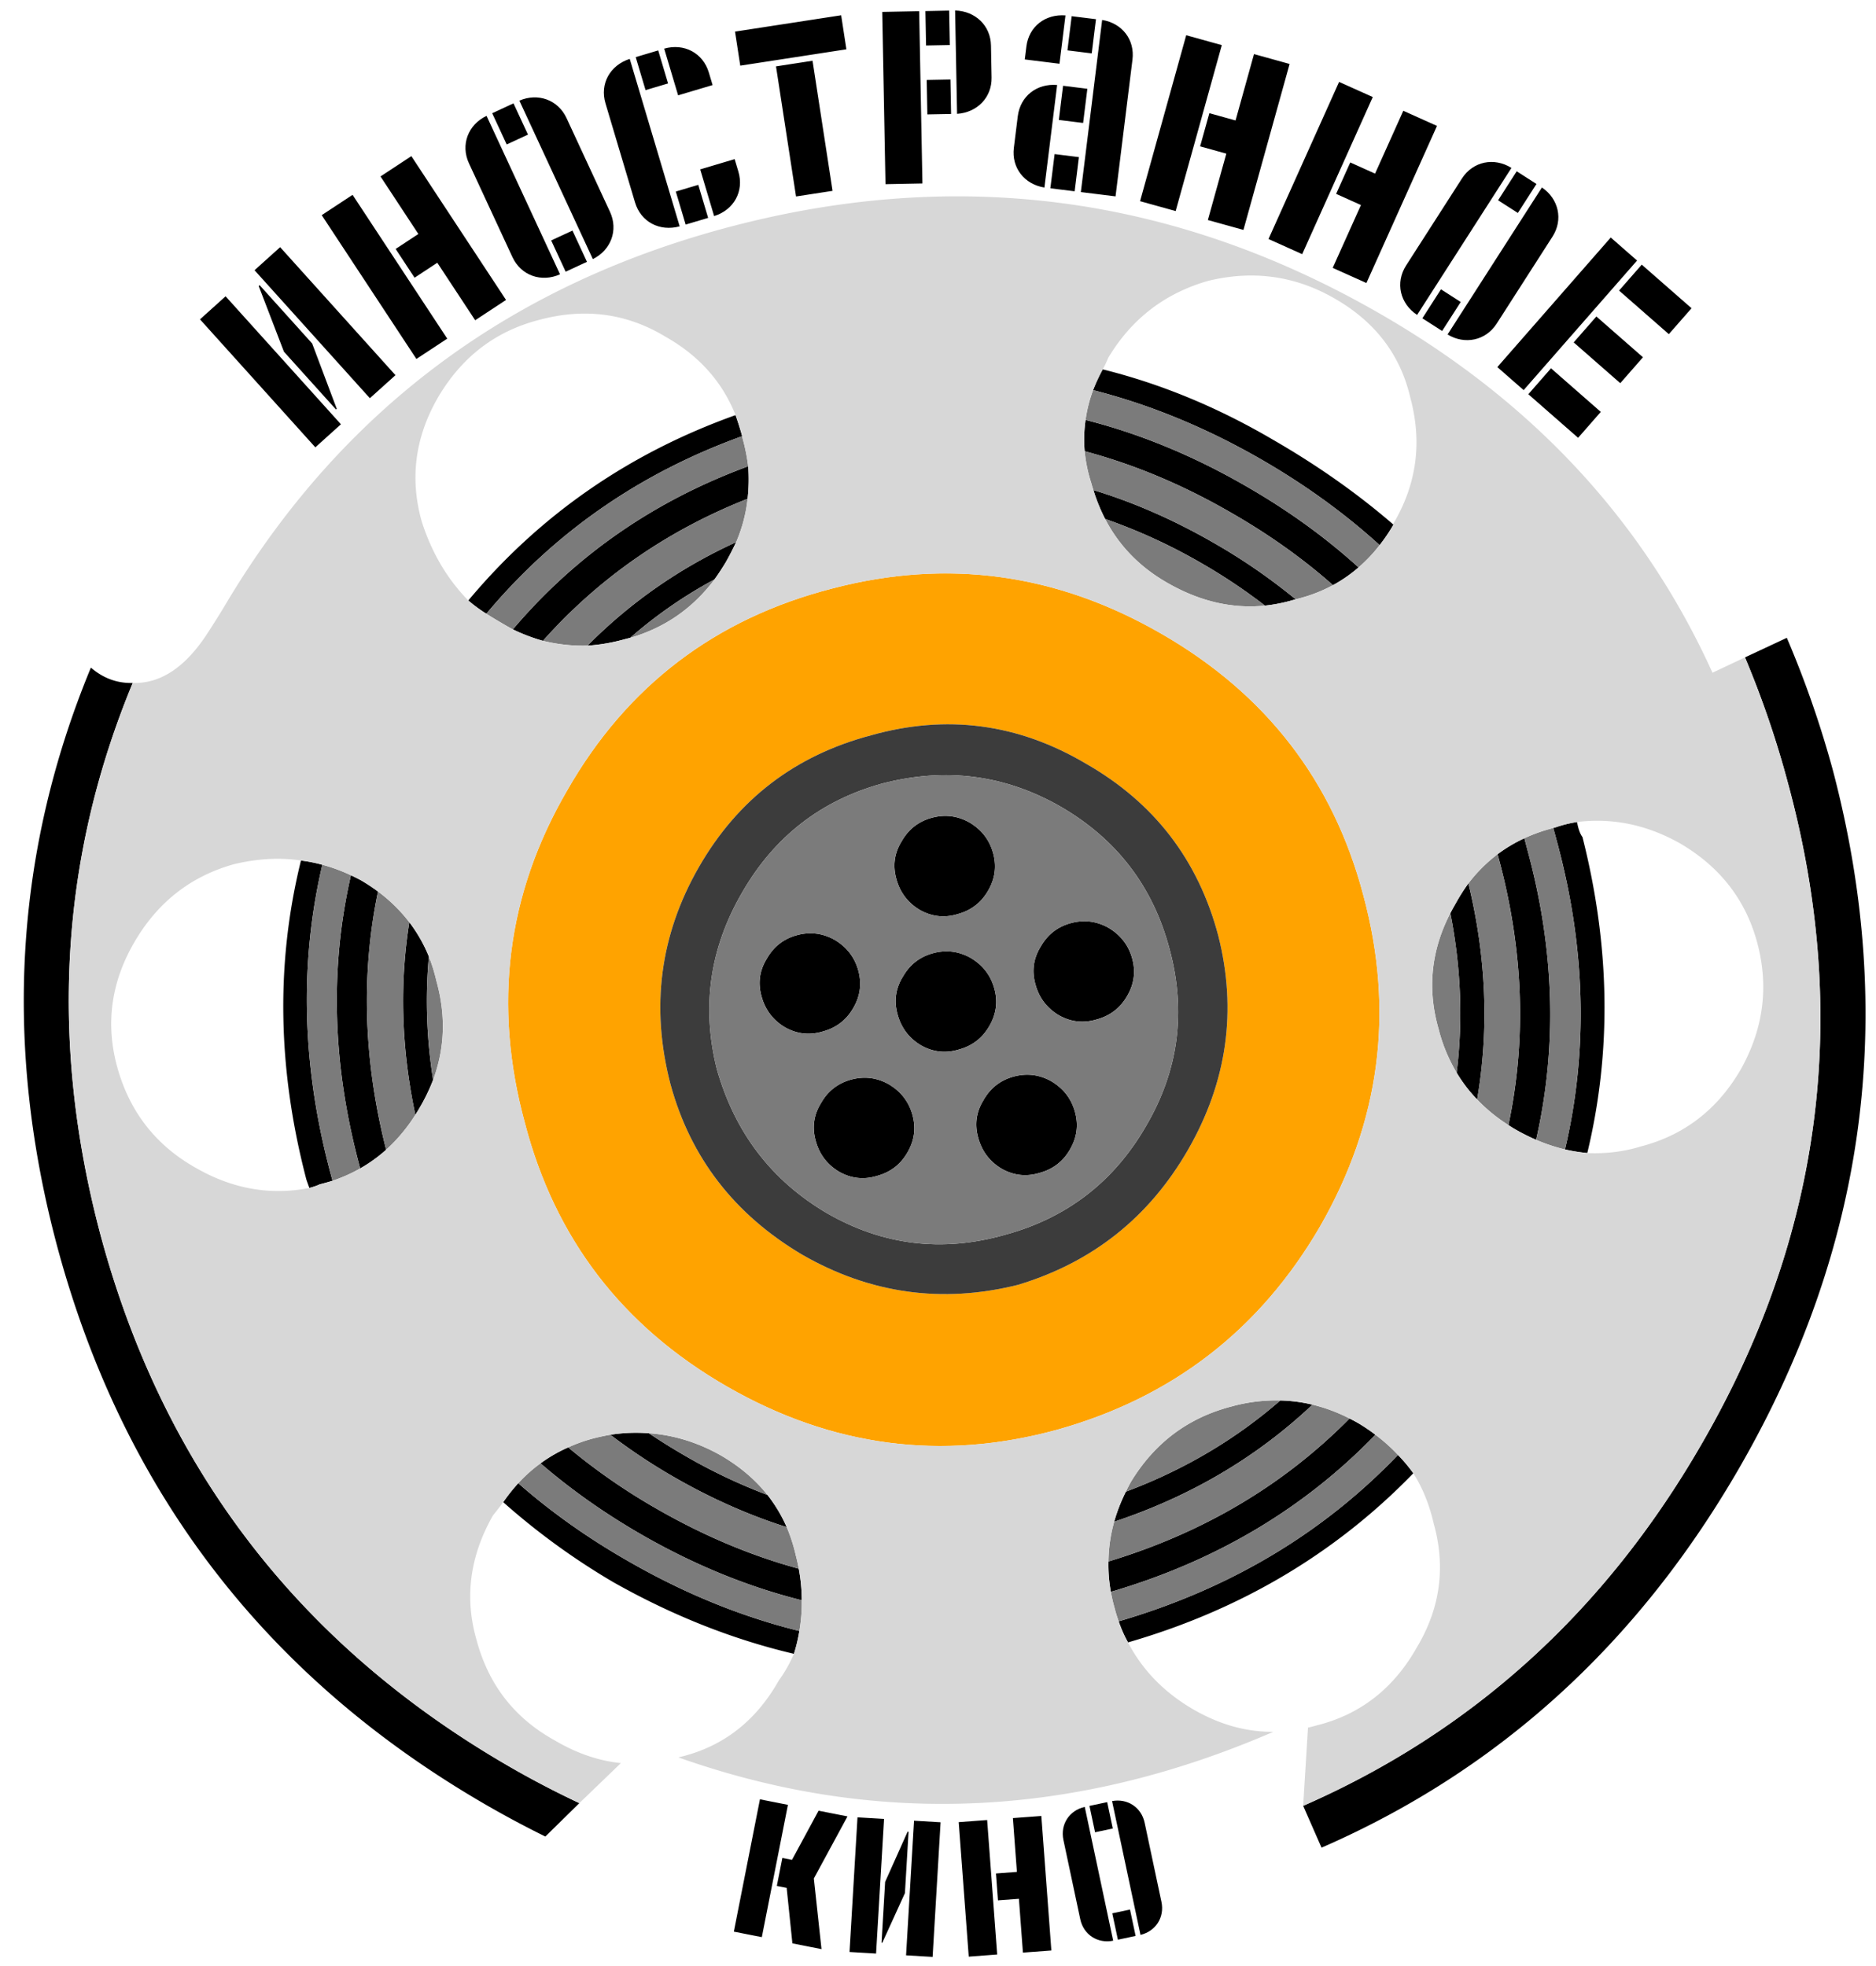 <svg xmlns="http://www.w3.org/2000/svg" width="155.833" height="163.333" xml:space="preserve"><g fill-rule="evenodd" clip-rule="evenodd"><path fill="#FFA300" d="M101.2 77.733c-1.667-6.3-5.333-11.066-11-14.3-5.633-3.333-11.583-4.117-17.85-2.35-6.3 1.667-11.067 5.317-14.3 10.95-3.233 5.633-4.017 11.65-2.35 18.05 1.667 6.1 5.316 10.816 10.95 14.15 5.633 3.233 11.6 4.066 17.9 2.5 6.2-1.867 10.917-5.617 14.15-11.25 3.233-5.633 4.067-11.55 2.5-17.75zm12.05-3.35c2.6 9.634 1.4 18.8-3.6 27.5-5 8.601-12.3 14.233-21.9 16.9-9.533 2.6-18.65 1.399-27.35-3.601-8.7-5-14.3-12.3-16.8-21.899-2.667-9.8-1.5-19 3.5-27.6 4.967-8.7 12.316-14.3 22.05-16.8 9.533-2.5 18.633-1.25 27.3 3.75 8.7 5 14.3 12.25 16.8 21.75z"/><path d="M42.6 52.283c5.233-6.167 11.75-10.684 19.55-13.55.067.9.05 1.8-.05 2.7-6.667 2.633-12.333 6.566-17 11.8a15.298 15.298 0 0 1-2.5-.95zm16.75-4.15a37.963 37.963 0 0 0-7 4.85l-.4.1c-1.067.3-2.117.483-3.15.55 3.567-3.6 7.684-6.466 12.35-8.6-.267.566-.55 1.117-.85 1.65-.3.5-.617.984-.95 1.45zm2.3-11.9c-8.5 3.067-15.583 7.983-21.25 14.75a12.41 12.41 0 0 1-1.5-1.1c5.934-7.1 13.333-12.233 22.2-15.4.2.567.383 1.15.55 1.75zm29.95-5.55c4.833 1.2 9.55 3.15 14.15 5.85 3.7 2.133 7.033 4.483 10 7.05a14.357 14.357 0 0 1-1.15 1.7c-2.895-2.633-6.162-4.999-9.8-7.1-4.582-2.641-9.248-4.565-14-5.775.221-.576.488-1.151.8-1.725zm19.125 17.925c-2.523-2.228-5.349-4.236-8.475-6.025-3.98-2.303-8.03-4.002-12.15-5.1-.075-.877-.05-1.744.075-2.6 4.518 1.146 8.959 2.979 13.325 5.5 3.472 1.994 6.589 4.244 9.35 6.75a11.954 11.954 0 0 1-2.125 1.475zm-5.65 1.7a46.634 46.634 0 0 0-5.275-3.525 46.264 46.264 0 0 0-8-3.675 14.62 14.62 0 0 1-.975-2.4c3.372 1.029 6.697 2.487 9.975 4.375a49.016 49.016 0 0 1 6.825 4.7c-.058.02-.117.036-.175.05-.793.232-1.585.391-2.375.475zm3.175 99.7c14.036-6.147 25.052-16.139 33.05-29.975 10.067-17.367 12.467-35.717 7.2-55.05a80.033 80.033 0 0 0-3.55-10.375l3.475-1.625a84.145 84.145 0 0 1 3.825 11c5.367 20.367 2.767 39.7-7.8 58-8.438 14.604-19.996 25.104-34.675 31.5l-1.525-3.475zm-15.325-15.325c9.22-2.7 16.954-7.309 23.2-13.824.462.478.887.985 1.275 1.524-6.467 6.667-14.367 11.351-23.7 14.05a10.49 10.49 0 0 1-.775-1.75zm-26.525.8a13.615 13.615 0 0 1-.45 1.899c-5.1-1.2-10.1-3.184-15-5.95a57.977 57.977 0 0 1-9.15-6.649c.388-.562.805-1.087 1.25-1.575 2.706 2.376 5.723 4.518 9.05 6.425 4.686 2.706 9.453 4.656 14.3 5.85zm-19.2-15.25a50.803 50.803 0 0 0 7.35 5.1c3.874 2.228 7.807 3.887 11.8 4.975.166.884.249 1.759.25 2.625-4.503-1.128-8.937-2.944-13.3-5.449-3.076-1.771-5.875-3.746-8.4-5.926a12.27 12.27 0 0 1 2.3-1.325zm-36.175-63.5c-6.038 14.562-6.93 29.846-2.675 45.85 5.2 19.333 16.483 34.033 33.85 44.1a77.725 77.725 0 0 0 5.925 3.101l-2.825 2.774a84.22 84.22 0 0 1-5-2.675c-18.233-10.566-30.083-26.017-35.55-46.35-4.472-16.734-3.538-32.759 2.8-48.075 1.027.885 2.185 1.31 3.475 1.275zM82.5 70.883c.3 1.1.15 2.15-.45 3.15-.566.966-1.4 1.6-2.5 1.9-1.1.333-2.15.216-3.15-.35-1-.6-1.65-1.467-1.95-2.6-.3-1.1-.15-2.133.45-3.1.567-1 1.4-1.65 2.5-1.95 1.1-.3 2.15-.167 3.15.4 1 .6 1.65 1.45 1.95 2.55zm-2.85 16.3c-1.1.333-2.15.216-3.15-.35-1-.6-1.65-1.467-1.95-2.6-.3-1.1-.15-2.133.45-3.1.567-1 1.4-1.65 2.5-1.95 1.1-.3 2.15-.167 3.15.4 1 .6 1.65 1.45 1.95 2.55.3 1.1.15 2.15-.45 3.15-.567.967-1.4 1.6-2.5 1.9zm6.8-8.55c.566-1 1.4-1.65 2.5-1.95 1.1-.3 2.15-.167 3.15.4 1 .6 1.65 1.45 1.95 2.55.3 1.1.15 2.15-.45 3.15-.567.966-1.4 1.6-2.5 1.9-1.1.333-2.15.216-3.15-.35-1-.6-1.65-1.467-1.95-2.6-.3-1.1-.15-2.133.45-3.1zm-22.75 1c.566-1 1.4-1.65 2.5-1.95 1.1-.3 2.15-.167 3.15.4 1 .6 1.65 1.45 1.95 2.55.3 1.1.15 2.15-.45 3.15-.567.966-1.4 1.6-2.5 1.9-1.1.333-2.15.216-3.15-.35-1-.6-1.65-1.467-1.95-2.6-.3-1.1-.15-2.133.45-3.1zm6 17.7c-1-.6-1.65-1.467-1.95-2.6-.3-1.101-.15-2.134.45-3.101.566-1 1.4-1.65 2.5-1.95 1.1-.3 2.15-.167 3.15.4 1 .6 1.65 1.45 1.95 2.55.3 1.101.15 2.15-.45 3.15-.567.967-1.4 1.6-2.5 1.899-1.1.336-2.15.218-3.15-.348zm-15.8 21.725c.997.668 2.031 1.31 3.1 1.926a46.229 46.229 0 0 0 6.75 3.199c.645.82 1.178 1.712 1.6 2.676-3.145-.996-6.245-2.371-9.3-4.125a48.473 48.473 0 0 1-5.35-3.551 13.652 13.652 0 0 1 3.2-.125zm35.4-26.675c.3 1.101.15 2.15-.45 3.15-.567.967-1.4 1.6-2.5 1.899-1.1.334-2.15.217-3.15-.35-1-.6-1.65-1.467-1.95-2.6-.3-1.101-.15-2.134.45-3.101.566-1 1.4-1.65 2.5-1.95 1.1-.3 2.15-.167 3.15.4 1 .602 1.65 1.452 1.95 2.552zm24.95 26.8c-5.935 6.144-13.26 10.493-21.975 13.051a12.363 12.363 0 0 1-.2-2.525c7.883-2.386 14.558-6.345 20.025-11.875.25.122.5.256.75.4.49.293.957.61 1.4.949zm-5.225-2.5c-4.62 4.364-10.111 7.606-16.475 9.726.236-.838.561-1.671.975-2.5 4.83-1.813 9.104-4.338 12.825-7.575.903.02 1.796.137 2.675.349zM130 95.483c1.93-8.233 1.713-16.733-.65-25.5a103.31 103.31 0 0 0-.325-1.2c.056-.019.114-.035.175-.05.566-.2 1.167-.35 1.8-.45.1.566.25.983.45 1.25 2.3 9.066 2.433 17.816.4 26.25a14.942 14.942 0 0 1-1.85-.3zm-9.525-19.625c.13-.257.272-.516.425-.775.332-.603.689-1.169 1.075-1.7 1.49 6.14 1.731 12.123.725 17.95a12.319 12.319 0 0 1-1.7-2.225c.534-4.328.359-8.745-.525-13.25zm4.825 17.6c1.511-7.148 1.245-14.523-.8-22.125l-.1-.375a12.347 12.347 0 0 1 2.225-1.325l.275 1.05c2.233 8.237 2.467 16.237.7 24a17.272 17.272 0 0 1-1.7-.85 10.095 10.095 0 0 1-.6-.375zm-99.6 5.225c-.1-.267-.184-.5-.25-.699-2.4-9.167-2.55-18-.45-26.5.595.071 1.187.188 1.775.35-1.93 8.255-1.688 16.855.725 25.8.039.146.08.297.125.45-.353.109-.711.209-1.075.3-.2.099-.483.199-.85.299zm5.7-24.625c-1.426 6.887-1.201 14.038.675 21.45a12.439 12.439 0 0 1-2.15 1.55.716.716 0 0 1-.025-.074c-2.281-8.405-2.531-16.497-.75-24.275.28.128.563.27.85.425.498.293.964.601 1.4.924zm3.1 18.55c-1.158-5.49-1.325-10.823-.5-16 .66.867 1.202 1.816 1.625 2.85-.311 3.347-.194 6.764.35 10.25a15.297 15.297 0 0 1-1.125 2.325c-.115.197-.231.39-.35.575z"/><path fill="#3C3C3C" d="M97.15 78.833c-1.367-5.167-4.367-9.1-9-11.8-4.633-2.667-9.583-3.317-14.85-1.95-5.1 1.4-8.983 4.417-11.65 9.05-2.7 4.634-3.4 9.534-2.1 14.7 1.5 5.267 4.55 9.25 9.15 11.95 4.633 2.666 9.55 3.267 14.75 1.8 5.167-1.4 9.083-4.417 11.75-9.05 2.7-4.6 3.35-9.5 1.95-14.7zm4.05-1.1c1.566 6.2.733 12.117-2.5 17.75-3.233 5.633-7.95 9.383-14.15 11.25-6.3 1.566-12.267.733-17.9-2.5-5.633-3.334-9.283-8.051-10.95-14.15-1.667-6.4-.883-12.417 2.35-18.05 3.233-5.633 8-9.284 14.3-10.95 6.267-1.767 12.217-.983 17.85 2.35 5.667 3.234 9.333 8 11 14.3z"/><path fill="#7B7B7B" d="M62.15 38.733c-7.8 2.867-14.316 7.383-19.55 13.55-.367-.2-.717-.4-1.05-.6-.4-.233-.783-.467-1.15-.7 5.667-6.767 12.75-11.683 21.25-14.75v.05c.233.833.4 1.65.5 2.45zm-1 6.3c-4.667 2.133-8.783 5-12.35 8.6-1.233.034-2.466-.1-3.7-.4 4.667-5.233 10.333-9.167 17-11.8a12.493 12.493 0 0 1-.95 3.6zm-8.8 7.95a37.963 37.963 0 0 1 7-4.85c-1.8 2.4-4.133 4.017-7 4.85zm60.5-5.85c-2.761-2.506-5.878-4.756-9.35-6.75-4.366-2.521-8.808-4.354-13.325-5.5.112-.833.321-1.657.625-2.475 4.752 1.209 9.418 3.134 14 5.775 3.639 2.101 6.905 4.467 9.8 7.1a12.79 12.79 0 0 1-1.75 1.85zm-22.75-9.65c4.12 1.098 8.169 2.797 12.15 5.1 3.126 1.789 5.952 3.797 8.475 6.025-.953.517-1.987.908-3.1 1.175a49.075 49.075 0 0 0-6.825-4.7c-3.277-1.888-6.603-3.346-9.975-4.375a9.163 9.163 0 0 1-.175-.575 12.475 12.475 0 0 1-.55-2.65zm1.7 5.625c2.7.933 5.367 2.158 8 3.675a46.41 46.41 0 0 1 5.275 3.525c-2.721.275-5.413-.35-8.075-1.875-2.299-1.303-4.032-3.079-5.2-5.325zm-5.35 35.525c-.6.967-.75 2-.45 3.1.3 1.133.95 2 1.95 2.6 1 .566 2.05.684 3.15.35 1.1-.3 1.933-.934 2.5-1.9.6-1 .75-2.05.45-3.15s-.95-1.95-1.95-2.55c-1-.566-2.05-.7-3.15-.4-1.1.3-1.933.95-2.5 1.95zm-6.8 8.55c1.1-.3 1.934-.934 2.5-1.9.6-1 .75-2.05.45-3.15s-.95-1.95-1.95-2.55c-1-.566-2.05-.7-3.15-.4-1.1.3-1.933.95-2.5 1.95-.6.967-.75 2-.45 3.1.3 1.133.95 2 1.95 2.6 1 .566 2.05.684 3.15.35zm2.85-16.3c-.3-1.1-.95-1.95-1.95-2.55-1-.566-2.05-.7-3.15-.4-1.1.3-1.933.95-2.5 1.95-.6.967-.75 2-.45 3.1.3 1.133.95 2 1.95 2.6 1 .566 2.05.684 3.15.35 1.1-.3 1.934-.934 2.5-1.9.6-1 .75-2.05.45-3.15zm14.65 7.95c1.4 5.2.75 10.1-1.95 14.7-2.667 4.633-6.583 7.649-11.75 9.05-5.2 1.467-10.117.866-14.75-1.8-4.6-2.7-7.65-6.684-9.15-11.95-1.3-5.167-.6-10.066 2.1-14.7 2.667-4.633 6.55-7.65 11.65-9.05 5.267-1.367 10.217-.717 14.85 1.95 4.633 2.7 7.633 6.634 9 11.8zm-33.45.8c-.6.967-.75 2-.45 3.1.3 1.133.95 2 1.95 2.6 1 .566 2.05.684 3.15.35 1.1-.3 1.933-.934 2.5-1.9.6-1 .75-2.05.45-3.15s-.95-1.95-1.95-2.55c-1-.566-2.05-.7-3.15-.4-1.1.3-1.933.95-2.5 1.95zm6 17.7c1 .566 2.05.684 3.15.35 1.1-.3 1.933-.933 2.5-1.899.6-1 .75-2.05.45-3.15s-.95-1.95-1.95-2.55c-1-.566-2.05-.7-3.15-.4-1.1.3-1.934.95-2.5 1.95-.6.967-.75 2-.45 3.101.3 1.131.95 1.998 1.95 2.598zm-22.5 22.9a12.977 12.977 0 0 1 2.1-.75c.472-.119.939-.22 1.4-.301a48.615 48.615 0 0 0 5.35 3.551c3.056 1.754 6.156 3.129 9.3 4.125.311.733.561 1.508.75 2.324.099.377.182.752.25 1.125-3.993-1.088-7.926-2.747-11.8-4.975a50.562 50.562 0 0 1-7.35-5.099zm6.7-1.175c2.049.143 4.032.751 5.95 1.825 1.579.916 2.879 2.016 3.9 3.3a46.332 46.332 0 0 1-6.75-3.199 54.612 54.612 0 0 1-3.1-1.926zm12.5 16.425c-4.847-1.194-9.614-3.145-14.3-5.851-3.328-1.907-6.344-4.049-9.05-6.425.573-.62 1.189-1.17 1.85-1.65 2.524 2.18 5.324 4.154 8.4 5.926 4.364 2.505 8.797 4.321 13.3 5.449.013.861-.054 1.711-.2 2.551zm22.9-43.1c-.3-1.1-.95-1.95-1.95-2.55-1-.566-2.05-.7-3.15-.4-1.1.3-1.934.95-2.5 1.95-.6.967-.75 2-.45 3.101.3 1.133.95 2 1.95 2.6 1 .566 2.05.684 3.15.35 1.1-.3 1.933-.933 2.5-1.899.6-1.002.75-2.052.45-3.152zm26.825 28.475c-6.247 6.516-13.98 11.124-23.2 13.824a11.384 11.384 0 0 1-.325-1.05 13.83 13.83 0 0 1-.325-1.399c8.715-2.558 16.04-6.907 21.975-13.051.68.509 1.305 1.068 1.875 1.676zm-4.025-3.025c-5.467 5.53-12.142 9.489-20.025 11.875.013-1.109.171-2.209.475-3.3 6.364-2.119 11.855-5.361 16.475-9.726a13.86 13.86 0 0 1 3.075 1.151zm-5.75-1.5c-3.721 3.237-7.996 5.763-12.825 7.575.128-.274.27-.55.425-.825 1.966-3.233 4.75-5.316 8.35-6.25a13.92 13.92 0 0 1 4.05-.5zm21.25-21.65c1.767-7.762 1.533-15.762-.7-24l-.275-1.05a13.57 13.57 0 0 1 2.4-.85c.11.396.218.796.325 1.2 2.363 8.768 2.58 17.268.65 25.5a15.084 15.084 0 0 1-2.4-.8zm-2.3-1.225a13.845 13.845 0 0 1-2.6-2.125c1.006-5.827.765-11.811-.725-17.95a12.715 12.715 0 0 1 2.425-2.425l.1.375c2.044 7.602 2.311 14.977.8 22.125zm-4.825-17.6c.884 4.505 1.059 8.922.525 13.25a13.486 13.486 0 0 1-1.5-3.625c-.953-3.32-.628-6.528.975-9.625zm-92.85 22.225a18.604 18.604 0 0 1-.125-.45c-2.413-8.944-2.655-17.544-.725-25.8a14.2 14.2 0 0 1 2.375.875c-1.781 7.778-1.531 15.87.75 24.275.007.024.015.05.025.074-.722.411-1.488.753-2.3 1.026zm4.45-2.575c-1.876-7.412-2.101-14.563-.675-21.45a13.22 13.22 0 0 1 2.6 2.55c-.825 5.178-.658 10.511.5 16a14.013 14.013 0 0 1-2.425 2.9zm3.9-5.8c-.544-3.486-.661-6.903-.35-10.25.252.641.461 1.315.625 2.025.795 2.849.704 5.59-.275 8.225z"/><path fill="#D7D7D7" d="M61.65 36.233c-.167-.6-.35-1.183-.55-1.75-1.1-2.767-3.033-4.933-5.8-6.5-3.233-1.966-6.75-2.433-10.55-1.4-3.6.934-6.383 3.067-8.35 6.4-1.933 3.333-2.383 6.8-1.35 10.4.833 2.567 2.117 4.733 3.85 6.5.467.4.967.767 1.5 1.1.367.233.75.467 1.15.7.333.2.684.4 1.05.6.833.4 1.667.716 2.5.95 1.233.3 2.467.434 3.7.4a15.197 15.197 0 0 0 3.15-.55l.4-.1c2.867-.833 5.2-2.45 7-4.85.333-.466.65-.95.95-1.45.3-.533.583-1.083.85-1.65.5-1.167.817-2.367.95-3.6.1-.9.117-1.8.05-2.7-.1-.8-.267-1.617-.5-2.45v-.05zm29.95-5.55a14.464 14.464 0 0 0-.8 1.725 11.462 11.462 0 0 0-.625 2.475 11.34 11.34 0 0 0-.075 2.6c.081.873.264 1.756.55 2.65.053.196.111.388.175.575.263.851.588 1.651.975 2.4 1.168 2.247 2.901 4.022 5.2 5.325 2.663 1.525 5.354 2.15 8.075 1.875.79-.084 1.582-.243 2.375-.475.058-.014.117-.03.175-.05a12.705 12.705 0 0 0 3.1-1.175 11.954 11.954 0 0 0 2.125-1.475 12.738 12.738 0 0 0 1.75-1.85c.412-.522.795-1.089 1.15-1.7v-.1c1.933-3.267 2.4-6.75 1.4-10.45-.833-3.6-2.967-6.367-6.4-8.3-3.233-1.833-6.7-2.3-10.4-1.4-3.6 1.033-6.367 3.167-8.3 6.4-.1.267-.25.583-.45.95zm-37.7 88.375a13.652 13.652 0 0 0-3.2.125c-.461.081-.928.182-1.4.301-.739.196-1.439.446-2.1.75-.823.362-1.589.805-2.3 1.324-.661.48-1.277 1.03-1.85 1.65a14.986 14.986 0 0 0-1.25 1.575c-.267.366-.55.733-.85 1.1-1.934 3.4-2.383 6.867-1.35 10.4 1 3.7 3.167 6.467 6.5 8.3 1.801 1.063 3.626 1.688 5.475 1.875l-3.45 3.325a77.913 77.913 0 0 1-5.925-3.101c-17.367-10.066-28.65-24.767-33.85-44.1-4.255-16.004-3.363-31.288 2.675-45.85 2.316.073 4.391-1.311 6.225-4.15.212-.325.421-.65.625-.975.35-.554.692-1.112 1.025-1.675C28.533 33.9 42.583 23.5 61.05 18.733c18.467-4.767 36.017-2.5 52.65 6.8 13.2 7.367 22.716 17.483 28.55 30.35l2.7-1.275a80.033 80.033 0 0 1 3.55 10.375c5.267 19.333 2.867 37.683-7.2 55.05-7.998 13.836-19.014 23.827-33.05 29.975l.4-6.5c.232-.047.465-.105.7-.175 3.633-.9 6.417-3.066 8.35-6.5 1.933-3.233 2.4-6.65 1.4-10.25-.367-1.6-.934-3-1.7-4.2a13.65 13.65 0 0 0-1.275-1.524 14.357 14.357 0 0 0-1.875-1.676 15 15 0 0 0-1.4-.949c-.25-.145-.5-.278-.75-.4a13.807 13.807 0 0 0-3.075-1.15 12.695 12.695 0 0 0-2.675-.35 13.92 13.92 0 0 0-4.05.5c-3.6.934-6.383 3.017-8.35 6.25-.156.275-.297.551-.425.825a14.222 14.222 0 0 0-.975 2.5 12.798 12.798 0 0 0-.475 3.3c-.021.836.046 1.677.2 2.525.083.465.191.932.325 1.399.094.363.202.713.325 1.05.214.627.473 1.21.775 1.75 1.2 2.301 3 4.15 5.4 5.551 2.191 1.271 4.416 1.896 6.675 1.875-16.607 7.198-33.083 7.906-49.425 2.125 3.633-.834 6.417-2.967 8.35-6.4.466-.634.883-1.366 1.25-2.2.197-.632.347-1.265.45-1.899.146-.841.213-1.69.2-2.551a14.288 14.288 0 0 0-.25-2.625 15.066 15.066 0 0 0-.25-1.125 14.063 14.063 0 0 0-.75-2.324 12.287 12.287 0 0 0-1.6-2.676c-1.021-1.284-2.321-2.384-3.9-3.3-1.918-1.075-3.901-1.684-5.95-1.826zm59.35-44.675c-2.5-9.5-8.1-16.75-16.8-21.75-8.667-5-17.767-6.25-27.3-3.75-9.733 2.5-17.083 8.1-22.05 16.8-5 8.6-6.167 17.8-3.5 27.6 2.5 9.6 8.1 16.899 16.8 21.899 8.7 5 17.817 6.2 27.35 3.601 9.6-2.667 16.9-8.3 21.9-16.9 5-8.7 6.2-17.866 3.6-27.5zm17.75-6.1c-.633.1-1.233.25-1.8.45-.061.015-.12.032-.175.05a13.57 13.57 0 0 0-2.4.85c-.798.37-1.54.812-2.225 1.325a12.715 12.715 0 0 0-2.425 2.425 15.986 15.986 0 0 0-1.075 1.7 14.21 14.21 0 0 0-.425.775c-1.603 3.097-1.928 6.305-.975 9.625a13.486 13.486 0 0 0 1.5 3.625 12.319 12.319 0 0 0 1.7 2.225c.751.79 1.618 1.498 2.6 2.125.194.131.395.256.6.375.56.318 1.126.602 1.7.85a15.19 15.19 0 0 0 2.4.801c.612.139 1.229.238 1.85.3 1.566.066 3.05-.117 4.45-.55 3.6-.934 6.367-3.067 8.3-6.4 1.867-3.333 2.333-6.8 1.4-10.4s-3.067-6.383-6.4-8.35c-2.767-1.567-5.633-2.167-8.6-1.801zm-105.3 30.4c.367-.1.65-.199.85-.3.364-.091.723-.19 1.075-.3a13.095 13.095 0 0 0 2.3-1.025c.773-.44 1.489-.957 2.15-1.55a14.064 14.064 0 0 0 2.425-2.899c.119-.186.235-.378.35-.575.452-.767.827-1.542 1.125-2.325.979-2.635 1.07-5.376.275-8.225a14.392 14.392 0 0 0-.625-2.025A12.485 12.485 0 0 0 34 76.609a13.248 13.248 0 0 0-2.6-2.55 16.085 16.085 0 0 0-1.4-.925 14.96 14.96 0 0 0-.85-.425 14.2 14.2 0 0 0-2.375-.875 12.054 12.054 0 0 0-1.775-.35c-1.733-.267-3.583-.167-5.55.3-3.6 1-6.367 3.167-8.3 6.5-1.933 3.333-2.4 6.8-1.4 10.4 1.033 3.7 3.217 6.483 6.55 8.35 3.033 1.733 6.167 2.282 9.4 1.649z"/></g><path d="m26.193 37.16-9.58-10.632 2.126-1.915 9.58 10.631-2.126 1.916zm4.53-4.081-9.579-10.632 2.126-1.915 9.579 10.633-2.126 1.914zm-7.137-3.862-2.097-5.458.077-.07 4.365 4.847 2.042 5.425-.062.055-4.325-4.799zm11.003.601-7.865-11.945 2.563-1.688 7.864 11.946-2.562 1.687zm-2.982-15.161 2.563-1.687 7.864 11.946-2.563 1.687-3.146-4.777-1.888 1.243-1.573-2.389 1.888-1.242-3.145-4.781zm14.912 8.13c-1.551.696-3.241.106-3.955-1.434l-3.61-7.786c-.713-1.539-.072-3.211 1.462-3.943l6.103 13.163zM40.886 9.406l1.768-.82 1.204 2.596-1.769.818-1.203-2.594zm2.257-1.046c1.54-.669 3.212-.07 3.917 1.449l3.61 7.787c.705 1.521.082 3.183-1.425 3.927L43.143 8.36zm2.642 11.613 1.768-.819 1.204 2.596-1.769.82-1.203-2.597zm10.673-1.171c-1.662.452-3.225-.362-3.709-1.989l-2.454-8.229c-.485-1.626.377-3.162 2.015-3.692l4.148 13.91zM52.807 4.745l1.869-.557.818 2.743-1.87.556-.817-2.742zm2.365-.705c1.656-.472 3.225.362 3.71 1.988l.31 1.039-2.863.852-1.157-3.879zm.965 11.871 1.868-.556.818 2.744-1.868.556-.818-2.744zm2.026-1.84 2.862-.853.31 1.038c.485 1.627-.371 3.183-2.015 3.693l-1.157-3.878zm2.893-11.446 8.816-1.357.435 2.828-8.816 1.358-.435-2.829zm3.404 2.889 3.035-.468 1.663 10.807-3.034.468L64.46 5.514zM73.284.99l3.068-.06.271 14.309-3.068.06L73.284.99zm3.587-.07 1.97-.04.054 2.862-1.97.038-.054-2.86zm.108 5.724 1.97-.038.054 2.861-1.97.037-.054-2.86zM79.338.871c1.681.05 2.948 1.252 2.979 2.909l.05 2.658c.032 1.654-1.189 2.905-2.866 3.02L79.338.871zm7.418 14.708c-1.66-.267-2.745-1.637-2.538-3.3l.324-2.616c.208-1.684 1.594-2.747 3.27-2.601l-1.056 8.517zM85.259 3.863c.206-1.663 1.569-2.709 3.247-2.583l-.498 4.015-2.882-.357.133-1.075zm2.343 8.938 2.017.251-.351 2.839-2.018-.25.352-2.84zm.703-5.677 2.018.251-.352 2.838-2.017-.25.351-2.839zm.715-5.779 2.018.25-.352 2.839-2.017-.25.351-2.839zm2.532.313c1.66.269 2.724 1.636 2.518 3.298l-1.406 11.357-2.882-.358 1.77-14.297zm3.149 15.054 3.834-13.785 2.956.821-3.833 13.785-2.957-.821zm9.465-12.219 2.957.821-3.834 13.784-2.956-.82 1.534-5.515-2.177-.605.767-2.756 2.177.605 1.532-5.514zm1.205 15.362 5.863-13.051 2.798 1.257-5.863 13.052-2.798-1.258zm11.196-10.653 2.799 1.257-5.863 13.051-2.799-1.258 2.346-5.22-2.062-.927 1.173-2.61 2.061.927 2.345-5.22zm1.147 16.959c-1.42-.936-1.829-2.68-.913-4.108l4.636-7.223c.917-1.428 2.671-1.783 4.114-.881l-7.837 12.212zm1.982-2.128 1.641 1.053-1.545 2.408-1.641-1.053 1.545-2.408zm8.386-8.459c1.392.941 1.783 2.675.878 4.084l-4.636 7.225c-.905 1.41-2.644 1.775-4.079.902l7.837-12.211zm-2.095-1.345 1.641 1.053-1.545 2.409-1.641-1.054 1.545-2.408zm7.813 5.501 2.185 1.913-9.422 10.764-2.185-1.913L133.8 19.73zm-4.963 10.865 4.135 3.621-1.884 2.153-4.135-3.621 1.884-2.153zm3.769-4.305 3.869 3.388-1.885 2.153-3.869-3.388 1.885-2.153zm3.769-4.306 4.135 3.621-1.885 2.153-4.135-3.62 1.885-2.154zM63.126 149.467l2.324.459-2.168 10.991-2.324-.459 2.168-10.991zm2.219 7.354-.816-.161.458-2.323.801.158 2.208-4.083 2.402.474-2.795 5.158.637 5.867-2.418-.477-.477-4.613zm5.222 5.327.662-11.184 2.205.131-.662 11.184-2.205-.131zm2.958-5.821 1.866-4.17.08.005-.302 5.097-1.879 4.121-.064-.004.299-5.049zm1.739 6.1.662-11.184 2.205.131-.662 11.183-2.205-.13zm5.206.109-.833-11.173 2.362-.176.833 11.172-2.362.177zm3.668-11.509 2.362-.176.833 11.173-2.362.176-.333-4.469-1.74.13-.167-2.234 1.74-.13-.333-4.47zm8.33 10.185c-1.287.258-2.46-.491-2.736-1.791l-1.397-6.575c-.276-1.299.492-2.461 1.772-2.749l2.361 11.115zm-1.97-11.198 1.472-.313.466 2.191-1.472.313-.466-2.191zm1.878-.4c1.274-.238 2.433.514 2.705 1.798l1.397 6.575c.272 1.284-.479 2.441-1.741 2.742l-2.361-11.115zm.018 9.324 1.472-.313.466 2.191-1.472.313-.466-2.191z"/></svg>